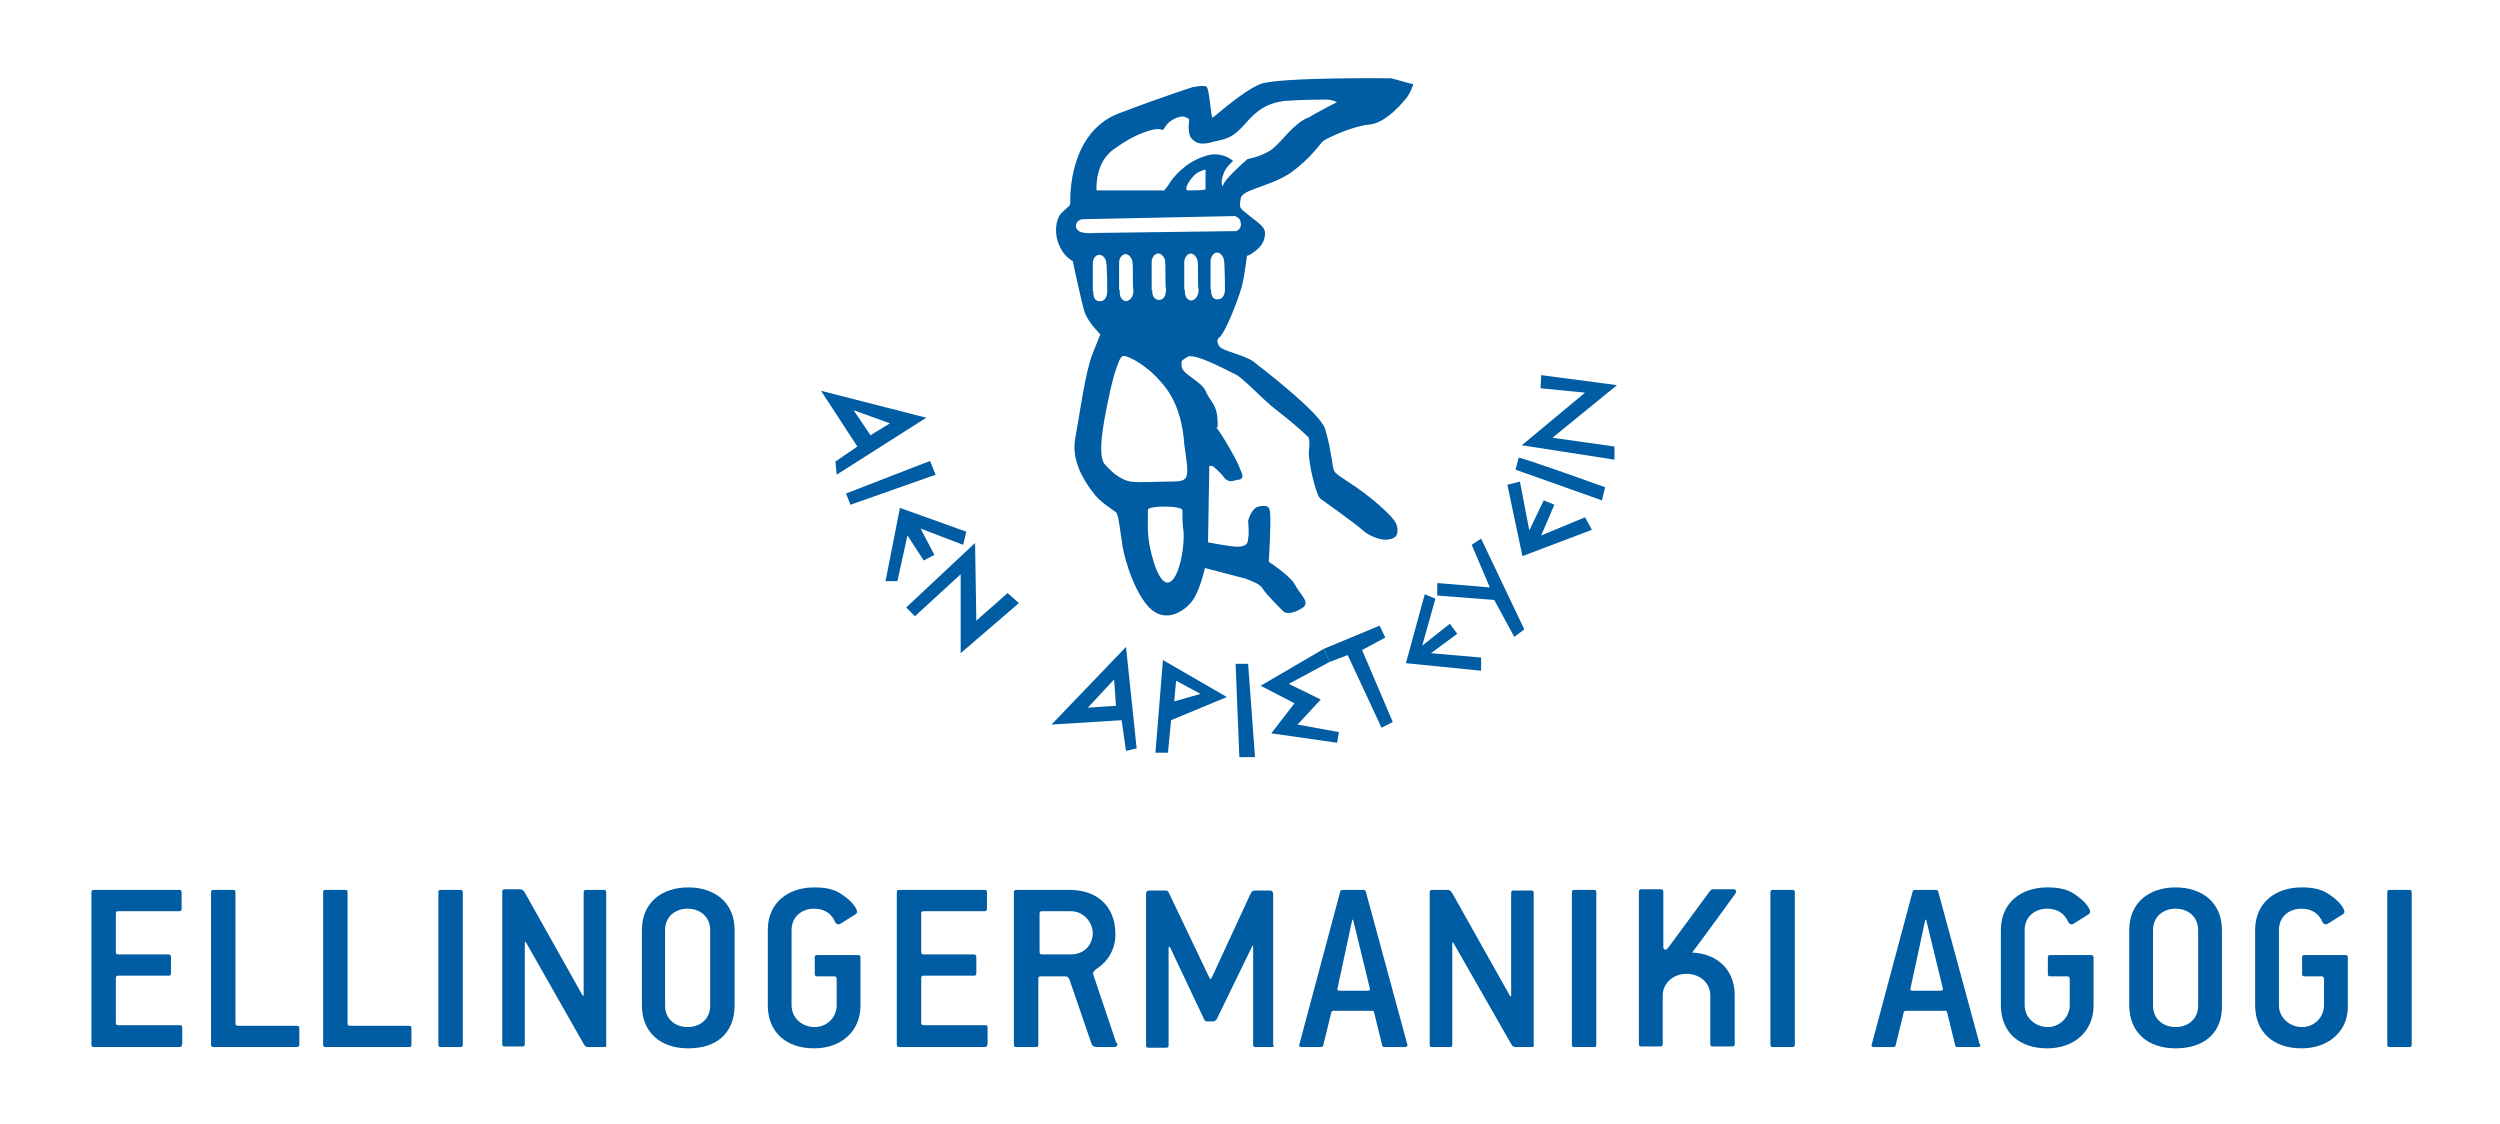<svg xmlns="http://www.w3.org/2000/svg" xmlns:xlink="http://www.w3.org/1999/xlink" id="Layer_1" x="0px" y="0px" viewBox="0 0 399.2 179.5" xml:space="preserve"><g>	<g>		<g>			<path fill-rule="evenodd" fill="#005DA4" d="M170.9,32.2c0-0.5-0.3-10.8,7.5-14c7.9-3,12.1-4.3,12.1-4.3c0.2,0,1.9-0.4,2.2,0    c0.4,0.3,0.7,5,0.9,4.9c0.2,0,4.7-4.2,7.7-5.4c3.1-1.1,20.6-0.9,20.8-0.9c0.2,0,3.5,1,3.5,0.9c0.2,0-0.4,1.4-0.9,2.1    c-0.4,0.5-3.3,4.2-6.1,4.4c-2.5,0.2-6.6,2.1-7.3,2.6c-0.5,0.4-1.8,2.6-5.2,5.1c-3.7,2.4-7.9,2.6-8,4.2c-0.2,1.4-0.2,1.4,1.1,2.4    c1.4,1.2,2.8,1.9,2.8,3c0,1.2-0.5,2.1-1.7,3c-1.2,0.9-1.2,0.5-1.2,0.7c0,0.2-0.4,3.1-0.7,4.4c-0.2,1.2-2.5,7.5-3.7,8.6    c-0.5,0.3-0.3,0.9,0,1.4c0.4,0.7,4,1.4,5.4,2.4c1.4,1.1,10.7,8.2,11.5,10.8c0.7,2.5,0.7,2.8,1.1,5.1c0.3,2.1,0.2,1.7,2.8,3.5    c2.6,1.6,7.2,5.4,7.5,6.7c0.3,1,0.3,2.1-1.1,2.3c-1.4,0.4-3.6-0.7-4.5-1.6c-1-0.9-5.9-4.4-6.6-4.9c-0.7-0.7-1.9-5.8-1.8-7.5    c0.2-1.7,0-2.4-0.2-2.4c0,0-1.7-1.7-4.7-4c-3-2.3-5.7-5.6-7.2-6.1c-1.4-0.7-6.3-3.3-7.3-2.6c-1,0.7-1,0.4-0.9,1.6    c0.2,1.2,3.1,2.3,3.8,3.8c0.5,1.4,1.8,2.1,1.9,4.5c0.2,2.5-0.5,1.1-0.2,1.4c0.5,0.3,3.7,5.8,3.8,6.6c0.4,0.7,0.7,1.6-0.2,1.7    c-0.7,0-1.4,0.7-2.3-0.3c-0.7-1-1.9-1.9-1.9-1.9h-0.5l-0.2,12.2c0,0,3.5,0.7,4.7,0.7c1.2,0,1.7-0.4,1.7-1.3c0.2-0.7,0-2.8,0-2.8    s0.4-1.9,1.6-2.3c1-0.2,1.9-0.3,1.9,1c0.2,1.4-0.2,7.8-0.2,7.8s3.5,2.3,4.2,3.7c0.7,1.4,2.3,2.6,1.4,3.5    c-0.9,0.7-2.6,1.4-3.3,0.7c-0.9-0.9-2.6-2.6-3.2-3.5c-0.5-0.9-1.6-1.2-2.8-1.7c-1.2-0.3-6.5-1.7-6.5-1.7s-0.7,3.3-1.9,5.1    c-1.2,1.7-4.4,4-7.1,1.1c-2.8-3.1-4.2-9.3-4.2-10.1c-0.2-0.9-0.5-4.2-0.9-4.9c-0.5-0.5-2.6-1.6-3.8-3.3c-1.2-1.6-3.5-4.9-2.8-8.6    c0.7-3.8,1.6-10.7,2.8-13.6c1.2-3,1.2-3,1.2-3s-1.9-1.9-2.5-3.5c-0.5-1.6-1.9-8.2-1.9-8.2s-1.4-0.7-2.1-2.4    c-0.9-1.9-0.7-4.2,0.3-5.3C170.9,32.7,170.9,32.9,170.9,32.2L170.9,32.2z M173,35c-1.2,0-1.6,1.4-0.7,1.9    c0.7,0.5,2.6,0.3,2.6,0.3s21.8-0.3,22.5-0.3c0.5-0.2,0.9-0.7,0.7-1.4c0-0.7-0.9-1-0.9-1L173,35L173,35z M184,46.3    c0,0-0.2,1.4,1,1.6c1.2,0,1.2-1.4,1.2-1.8c-0.2-0.2,0-4-0.2-4.7c-0.7-1.6-2.1-0.9-2.1,0.5V46.3L184,46.3z M193.4,46.2    c0,0-0.2,1.6,1,1.6c1.2,0,1.2-1.4,1.2-1.6c0-0.2,0-4.2-0.2-4.9c-0.7-1.7-2.1-0.9-2.1,0.5V46.2L193.4,46.2z M189.2,46.2    c0,0-0.2,1.6,1,1.8c1.2-0.2,1.2-1.6,1.2-1.8c-0.2-0.2,0-4-0.2-4.7c-0.7-1.8-2.1-0.9-2.1,0.4V46.2L189.2,46.2z M174.6,46.5    c0,0-0.2,1.6,1,1.6c1.2,0,1.2-1.4,1.2-1.6c0-0.2,0-4.2-0.2-4.9c-0.7-1.6-2.1-0.9-2.1,0.5V46.5L174.6,46.5z M178.8,46.3    c0,0-0.2,1.6,1,1.8c1.2-0.2,1.2-1.6,1.2-1.8c-0.2-0.2,0-4-0.2-4.7c-0.7-1.8-2.1-0.9-2.1,0.3V46.3L178.8,46.3z M178.6,57.9    c0,0-0.7,1.4-1.6,5.8c-0.9,4.3-1.7,8.7-0.7,10.3c1.2,1.4,2.6,2.6,4.2,2.9c1.6,0.2,4.1,0,6,0c1.7,0,2.8,0,3-1c0.2-1,0-2.1-0.4-5    c-0.2-3-1-7-3.8-10c-2.6-3-5.8-4.4-6.1-4C178.8,57.2,178.6,57.9,178.6,57.9L178.6,57.9z M183.3,81.4c0,3.5-0.2,4.6,1,8.6    c2.5,7.3,4.9-0.3,4.7-5c-0.2-1.2-0.2-2.6-0.2-3.5C188.9,80.7,183.3,80.7,183.3,81.4L183.3,81.4z M175.1,30.4h10.6    c0,0,0,0.4,0.9-0.9c0.7-1.2,2.6-3.5,5.6-4.5c2.8-1.1,4.7,0.7,4.7,0.7s-1.4,1.2-1.6,2.3c-0.5,1.2,0,2.1,0,1.6    c0.2-1,3.9-4.2,3.9-4.2s1.9-0.3,3.7-1.4c1.2-0.9,2.3-2.3,3-3c1.7-1.7,2.6-2.1,3.2-2.3c0.5-0.4,4.4-2.4,4.4-2.4s-0.9-0.4-1.6-0.4    c-0.9,0-3.5,0-6.6,0.2c-3,0.3-4.7,1.6-6.5,3.7c-1.9,2.1-2.6,2.3-4.9,2.8c-2.3,0.7-3.1,0.2-3.8-0.7c-0.5-1-0.2-2.8-0.2-2.8    s-0.3-0.4-1-0.5c-0.9,0-2.3,0.7-2.8,1.6c-0.5,0.9-0.5,0.4-1.2,0.4c-0.6,0-3.3,0.5-6.7,3C174.7,25.7,175.1,30.4,175.1,30.4    L175.1,30.4z M192.4,27.1c0,0-1,0.2-1.7,0.9c-1,1-1.7,2.4-1,2.4c1.2,0,2.8,0,2.8-0.2V27.1z"></path>			<path fill-rule="evenodd" fill="#005DA4" d="M131.1,62.4l5.8,8.9l-3.5,2.4l0.2,2.1l14.3-9.1L131.1,62.4L131.1,62.4z M136.3,65.5    l5.8,2.1l-3.1,1.9L136.3,65.5z"></path>			<polygon fill-rule="evenodd" fill="#005DA4" points="135.1,78.8 148.5,73.6 149.4,75.8 135.8,80.6    "></polygon>			<polygon fill-rule="evenodd" fill="#005DA4" points="141.4,92.8 143.7,81.1 154.3,84.9 153.8,87 147,84.4 149.2,88.6 147.5,89.5     144.9,85.5 143.3,92.8    "></polygon>			<polygon fill-rule="evenodd" fill="#005DA4" points="144.7,97 146.1,98.4 153.4,91.7 153.4,104.3 162.7,96.3 160.9,94.7     155.9,99.1 155.7,86.7    "></polygon>			<polygon fill-rule="evenodd" fill="#005DA4" points="197.3,106 197.9,120.9 200.4,120.9 199.3,106    "></polygon>			<polygon fill-rule="evenodd" fill="#005DA4" points="211.4,103.6 201.3,109.5 206.7,112.3 203,117.1 213.5,118.6 213.8,116.9     207.2,115.7 210.9,111.7 205.8,109.2 212.3,105.7    "></polygon>			<polygon fill-rule="evenodd" fill="#005DA4" points="211.4,103.6 220.3,99.9 221.2,101.8 217.5,103.8 222.4,115.3 220.6,116.2     215.2,104.6 212.3,105.7    "></polygon>			<polygon fill-rule="evenodd" fill="#005DA4" points="227.5,94.9 224.5,105.9 236.5,107.1 236.5,105 228.5,104.3 232.7,101.2     231.5,99.6 227.1,103.1 229.2,95.6    "></polygon>			<polygon fill-rule="evenodd" fill="#005DA4" points="229.5,93.1 229.5,95.1 238.6,95.8 241.8,101.7 243.4,100.5 236.5,86 235,87     237.9,93.8    "></polygon>			<polygon fill-rule="evenodd" fill="#005DA4" points="240.7,77.4 243.1,88.8 254.2,84.6 253.1,82.6 246.1,85.5 248.2,80.6     246.5,79.9 244.2,84.7 242.7,76.9    "></polygon>			<path fill-rule="evenodd" fill="#005DA4" d="M242.5,73.1L242,75l13.8,4.9l0.5-2.1C256.3,77.8,242.7,72.9,242.5,73.1z"></path>			<polygon fill-rule="evenodd" fill="#005DA4" points="246.1,59.9 246,62 253.1,62.7 243,71.1 257.8,73.4 257.8,71.3 247.9,69.9     258.2,61.5    "></polygon>			<path fill-rule="evenodd" fill="#005DA4" d="M167.9,115.7l11.9-12.4l1.7,16.2l-1.7,0.4l-0.7-4.9L167.9,115.7L167.9,115.7z     M177.9,108.5l-4.2,4.5l4.5-0.3L177.9,108.5z"></path>			<path fill-rule="evenodd" fill="#005DA4" d="M184.5,120.2l1.2-14.8l10.2,5.9L187,115l-0.5,5.2H184.5L184.5,120.2z M187.8,108.7    l-0.3,3.3l4.2-1.2L187.8,108.7z"></path>		</g>	</g></g><g>	<path fill="#005DA4" d="M28.6,167.2H15c-0.3,0-0.4-0.1-0.4-0.4v-24.3c0-0.3,0.1-0.4,0.4-0.4h13.6c0.3,0,0.4,0.1,0.4,0.4v2.6  c0,0.3-0.1,0.4-0.4,0.4h-9.7c-0.3,0-0.4,0.1-0.4,0.4v6.1c0,0.3,0.1,0.4,0.4,0.4h8c0.2,0,0.4,0.1,0.4,0.4v2.6c0,0.3-0.1,0.4-0.4,0.4  h-8c-0.3,0-0.4,0.1-0.4,0.4v7.1c0,0.3,0.1,0.4,0.4,0.4h9.8c0.3,0,0.4,0.1,0.4,0.4v2.6C29,167.1,28.9,167.2,28.6,167.2z"></path>	<path fill="#005DA4" d="M47.4,167.2H34.1c-0.3,0-0.4-0.1-0.4-0.4v-24.3c0-0.3,0.1-0.4,0.4-0.4h3.1c0.3,0,0.4,0.1,0.4,0.4v20.9  c0,0.3,0.1,0.4,0.4,0.4h9.4c0.3,0,0.4,0.1,0.4,0.4v2.6C47.8,167.1,47.6,167.2,47.4,167.2z"></path>	<path fill="#005DA4" d="M65.3,167.2H52c-0.3,0-0.4-0.1-0.4-0.4v-24.3c0-0.3,0.1-0.4,0.4-0.4h3.1c0.3,0,0.4,0.1,0.4,0.4v20.9  c0,0.3,0.1,0.4,0.4,0.4h9.4c0.3,0,0.4,0.1,0.4,0.4v2.6C65.7,167.1,65.6,167.2,65.3,167.2z"></path>	<path fill="#005DA4" d="M73.5,167.2h-3.1c-0.3,0-0.4-0.1-0.4-0.4v-24.3c0-0.3,0.1-0.4,0.4-0.4h3.1c0.3,0,0.4,0.1,0.4,0.4v24.3  C73.9,167.1,73.8,167.2,73.5,167.2z"></path>	<path fill="#005DA4" d="M96.5,167.2h-2.3c-0.6,0-0.7,0-1-0.5L84,150.5c-0.1-0.2-0.2-0.1-0.2,0v16.2c0,0.3-0.1,0.4-0.4,0.4h-2.8  c-0.3,0-0.4-0.1-0.4-0.4v-24.3c0-0.3,0.1-0.4,0.4-0.4h2.3c0.4,0,0.6,0,1,0.7l9.1,16.2c0.1,0.2,0.2,0.1,0.2,0v-16.4  c0-0.3,0.1-0.4,0.4-0.4h2.8c0.3,0,0.4,0.1,0.4,0.4v24.3C96.9,167.1,96.7,167.2,96.5,167.2z"></path>	<path fill="#005DA4" d="M109.9,167.4c-4.4,0-7.4-2.5-7.4-6.9v-12c0-4.4,3.2-6.8,7.4-6.8c4.2,0,7.4,2.4,7.4,6.8v12  C117.3,165,114.4,167.4,109.9,167.4z M113.4,148.5c0-2.1-1.6-3.4-3.6-3.4c-2,0-3.6,1.3-3.6,3.4v12.1c0,2.1,1.6,3.4,3.6,3.4  c2,0,3.6-1.3,3.6-3.4V148.5z"></path>	<path fill="#005DA4" d="M130,167.4c-4.4,0-7.4-2.5-7.4-6.9v-12c0-4.4,3.3-6.8,7.4-6.8c1.6,0,3.1,0.2,4.4,1.1c1.2,0.8,2,1.6,2.4,2.5  c0.1,0.3,0.1,0.5-0.2,0.7l-2.4,1.5c-0.3,0.2-0.6,0.1-0.8-0.2c-0.1-0.1-0.1-0.2-0.2-0.4c-0.7-1.3-1.9-1.8-3.2-1.8  c-2,0-3.6,1.3-3.6,3.4v12c0,2.1,1.7,3.5,3.7,3.5s3.5-1.6,3.5-3.5v-4.2c0-0.2-0.1-0.4-0.4-0.4h-2.7c-0.3,0-0.4-0.1-0.4-0.4v-2.6  c0-0.3,0.1-0.4,0.4-0.4h6.5c0.3,0,0.4,0.1,0.4,0.4v7.7C137.4,164.6,134.4,167.4,130,167.4z"></path>	<path fill="#005DA4" d="M157.2,167.2h-13.6c-0.3,0-0.4-0.1-0.4-0.4v-24.3c0-0.3,0.1-0.4,0.4-0.4h13.6c0.3,0,0.4,0.1,0.4,0.4v2.6  c0,0.3-0.1,0.4-0.4,0.4h-9.7c-0.3,0-0.4,0.1-0.4,0.4v6.1c0,0.3,0.1,0.4,0.4,0.4h8c0.2,0,0.4,0.1,0.4,0.4v2.6c0,0.3-0.1,0.4-0.4,0.4  h-8c-0.3,0-0.4,0.1-0.4,0.4v7.1c0,0.3,0.1,0.4,0.4,0.4h9.8c0.3,0,0.4,0.1,0.4,0.4v2.6C157.6,167.1,157.5,167.2,157.2,167.2z"></path>	<path fill="#005DA4" d="M177.7,167.2h-2.3c-0.9,0-1-0.2-1.2-0.8l-3.4-9.9c-0.2-0.4-0.2-0.6-0.9-0.6h-3.7c-0.3,0-0.4,0.1-0.4,0.4  v10.5c0,0.3-0.1,0.4-0.4,0.4h-3.1c-0.3,0-0.4-0.1-0.4-0.4v-24.3c0-0.3,0.1-0.4,0.4-0.4h8.5c4.4,0,7.2,2.6,7.3,6.8  c0.1,2.3-0.9,4.3-2.7,5.6c-0.3,0.2-0.5,0.3-0.6,0.5c-0.3,0.2-0.3,0.4-0.2,0.7l3.6,10.7C178.6,166.8,178.5,167.2,177.7,167.2z   M171,145.5h-4.6c-0.3,0-0.4,0.1-0.4,0.4v6.1c0,0.3,0.1,0.4,0.4,0.4h4.6c2.1,0,3.5-1.5,3.5-3.5C174.4,147.1,172.9,145.5,171,145.5z  "></path>	<path fill="#005DA4" d="M203.1,167.2h-2.6c-0.3,0-0.4-0.1-0.4-0.4V151h-0.1l-5.6,11.5c0,0.2-0.4,0.6-0.6,0.6h-0.9  c-0.4,0-0.5,0-0.7-0.5l-5.4-11.4c0,0,0,0-0.1,0h-0.1l0,15.7c0,0.3-0.1,0.4-0.4,0.4h-2.8c-0.3,0-0.4-0.1-0.4-0.4v-24.2  c0-0.3,0.2-0.5,0.5-0.5h2.3c0.7,0,0.7,0,1,0.7l6.3,13.2c0.2,0.4,0.4,0.1,0.4,0l6.1-13.2c0.3-0.6,0.4-0.7,0.9-0.7h2.3  c0.3,0,0.5,0.2,0.5,0.5v24.2C203.5,167.1,203.4,167.2,203.1,167.2z"></path>	<path fill="#005DA4" d="M224.3,167.2h-3.2c-0.2,0-0.4-0.1-0.4-0.3l-1.3-5.3c0-0.2-0.2-0.2-0.4-0.2H213c-0.2,0-0.4,0.1-0.4,0.2  l-1.3,5.3c0,0.2-0.2,0.3-0.4,0.3h-3c-0.5,0-0.5-0.2-0.4-0.5l6.5-24.3c0-0.2,0.2-0.3,0.4-0.3h3.3c0.2,0,0.4,0.1,0.4,0.3l6.6,24.3  C224.8,166.8,224.8,167.2,224.3,167.2z M216.1,147c0-0.3-0.2-0.1-0.2,0l-2.3,10.7c-0.1,0.3-0.1,0.5,0.4,0.5h4.3  c0.5,0,0.5-0.2,0.4-0.5L216.1,147z"></path>	<path fill="#005DA4" d="M244.6,167.2h-2.3c-0.6,0-0.7,0-1-0.5l-9.2-16.1c-0.1-0.2-0.2-0.1-0.2,0v16.2c0,0.3-0.1,0.4-0.4,0.4h-2.8  c-0.3,0-0.4-0.1-0.4-0.4v-24.3c0-0.3,0.1-0.4,0.4-0.4h2.3c0.4,0,0.6,0,1,0.7l9.1,16.2c0.1,0.2,0.2,0.1,0.2,0v-16.4  c0-0.3,0.1-0.4,0.4-0.4h2.8c0.3,0,0.4,0.1,0.4,0.4v24.3C245,167.1,244.8,167.2,244.6,167.2z"></path>	<path fill="#005DA4" d="M254.5,167.2h-3.1c-0.3,0-0.4-0.1-0.4-0.4v-24.3c0-0.3,0.1-0.4,0.4-0.4h3.1c0.3,0,0.4,0.1,0.4,0.4v24.3  C254.9,167.1,254.8,167.2,254.5,167.2z"></path>	<path fill="#005DA4" d="M277.1,142.7c0,0-5.5,7.6-6.9,9.4c4.2,0.2,6.8,2.9,6.8,6.8v7.8c0,0.3-0.1,0.4-0.4,0.4h-3.1  c-0.3,0-0.4-0.1-0.4-0.4v-7.7c0-2.2-1.8-3.5-3.8-3.5c-2,0-3.8,1.4-3.8,3.5v7.7c0,0.3-0.1,0.4-0.4,0.4h-3c-0.3,0-0.4-0.1-0.4-0.4  v-24.3c0-0.3,0.1-0.4,0.4-0.4h3.1c0.3,0,0.4,0.1,0.4,0.4v8.8c0,0.4,0.2,0.5,0.5,0.4l0.3-0.3l6.7-9.1l0.3-0.2h3.4  c0.3,0,0.4,0.1,0.4,0.3C277.2,142.5,277.2,142.6,277.1,142.7z"></path>	<path fill="#005DA4" d="M286.2,167.2h-3.1c-0.3,0-0.4-0.1-0.4-0.4v-24.3c0-0.3,0.1-0.4,0.4-0.4h3.1c0.3,0,0.4,0.1,0.4,0.4v24.3  C286.6,167.1,286.4,167.2,286.2,167.2z"></path>	<path fill="#005DA4" d="M315.8,167.2h-3.2c-0.2,0-0.4-0.1-0.4-0.3l-1.3-5.3c0-0.2-0.2-0.2-0.4-0.2h-6.1c-0.2,0-0.4,0.1-0.4,0.2  l-1.3,5.3c0,0.2-0.2,0.3-0.4,0.3h-3c-0.5,0-0.5-0.2-0.4-0.5l6.5-24.3c0-0.2,0.2-0.3,0.4-0.3h3.3c0.2,0,0.4,0.1,0.4,0.3l6.6,24.3  C316.3,166.8,316.3,167.2,315.8,167.2z M307.6,147c0-0.3-0.2-0.1-0.2,0l-2.3,10.7c-0.1,0.3-0.1,0.5,0.4,0.5h4.3  c0.5,0,0.5-0.2,0.4-0.5L307.6,147z"></path>	<path fill="#005DA4" d="M326.9,167.4c-4.4,0-7.4-2.5-7.4-6.9v-12c0-4.4,3.3-6.8,7.4-6.8c1.6,0,3.1,0.2,4.4,1.1  c1.2,0.8,2,1.6,2.4,2.5c0.1,0.3,0.1,0.5-0.2,0.7l-2.4,1.5c-0.3,0.2-0.6,0.1-0.8-0.2c-0.1-0.1-0.1-0.2-0.2-0.4  c-0.7-1.3-1.9-1.8-3.2-1.8c-2,0-3.6,1.3-3.6,3.4v12c0,2.1,1.8,3.5,3.7,3.5s3.5-1.6,3.5-3.5v-4.2c0-0.2-0.1-0.4-0.4-0.4h-2.7  c-0.3,0-0.4-0.1-0.4-0.4v-2.6c0-0.3,0.1-0.4,0.4-0.4h6.5c0.3,0,0.4,0.1,0.4,0.4v7.7C334.3,164.6,331.3,167.4,326.9,167.4z"></path>	<path fill="#005DA4" d="M347.4,167.4c-4.4,0-7.4-2.5-7.4-6.9v-12c0-4.4,3.2-6.8,7.4-6.8c4.2,0,7.4,2.4,7.4,6.8v12  C354.9,165,351.9,167.4,347.4,167.4z M351,148.5c0-2.1-1.6-3.4-3.6-3.4s-3.6,1.3-3.6,3.4v12.1c0,2.1,1.6,3.4,3.6,3.4  s3.6-1.3,3.6-3.4V148.5z"></path>	<path fill="#005DA4" d="M367.5,167.4c-4.4,0-7.4-2.5-7.4-6.9v-12c0-4.4,3.3-6.8,7.4-6.8c1.6,0,3.1,0.2,4.4,1.1  c1.2,0.8,2,1.6,2.4,2.5c0.1,0.3,0.1,0.5-0.2,0.7l-2.4,1.5c-0.3,0.2-0.6,0.1-0.8-0.2c-0.1-0.1-0.1-0.2-0.2-0.4  c-0.7-1.3-1.9-1.8-3.2-1.8c-2,0-3.6,1.3-3.6,3.4v12c0,2.1,1.8,3.5,3.7,3.5c2,0,3.5-1.6,3.5-3.5v-4.2c0-0.2-0.1-0.4-0.4-0.4h-2.7  c-0.3,0-0.4-0.1-0.4-0.4v-2.6c0-0.3,0.1-0.4,0.4-0.4h6.5c0.3,0,0.4,0.1,0.4,0.4v7.7C375,164.6,371.9,167.4,367.5,167.4z"></path>	<path fill="#005DA4" d="M384.7,167.2h-3.1c-0.3,0-0.4-0.1-0.4-0.4v-24.3c0-0.3,0.1-0.4,0.4-0.4h3.1c0.3,0,0.4,0.1,0.4,0.4v24.3  C385.1,167.1,385,167.2,384.7,167.2z"></path></g></svg>